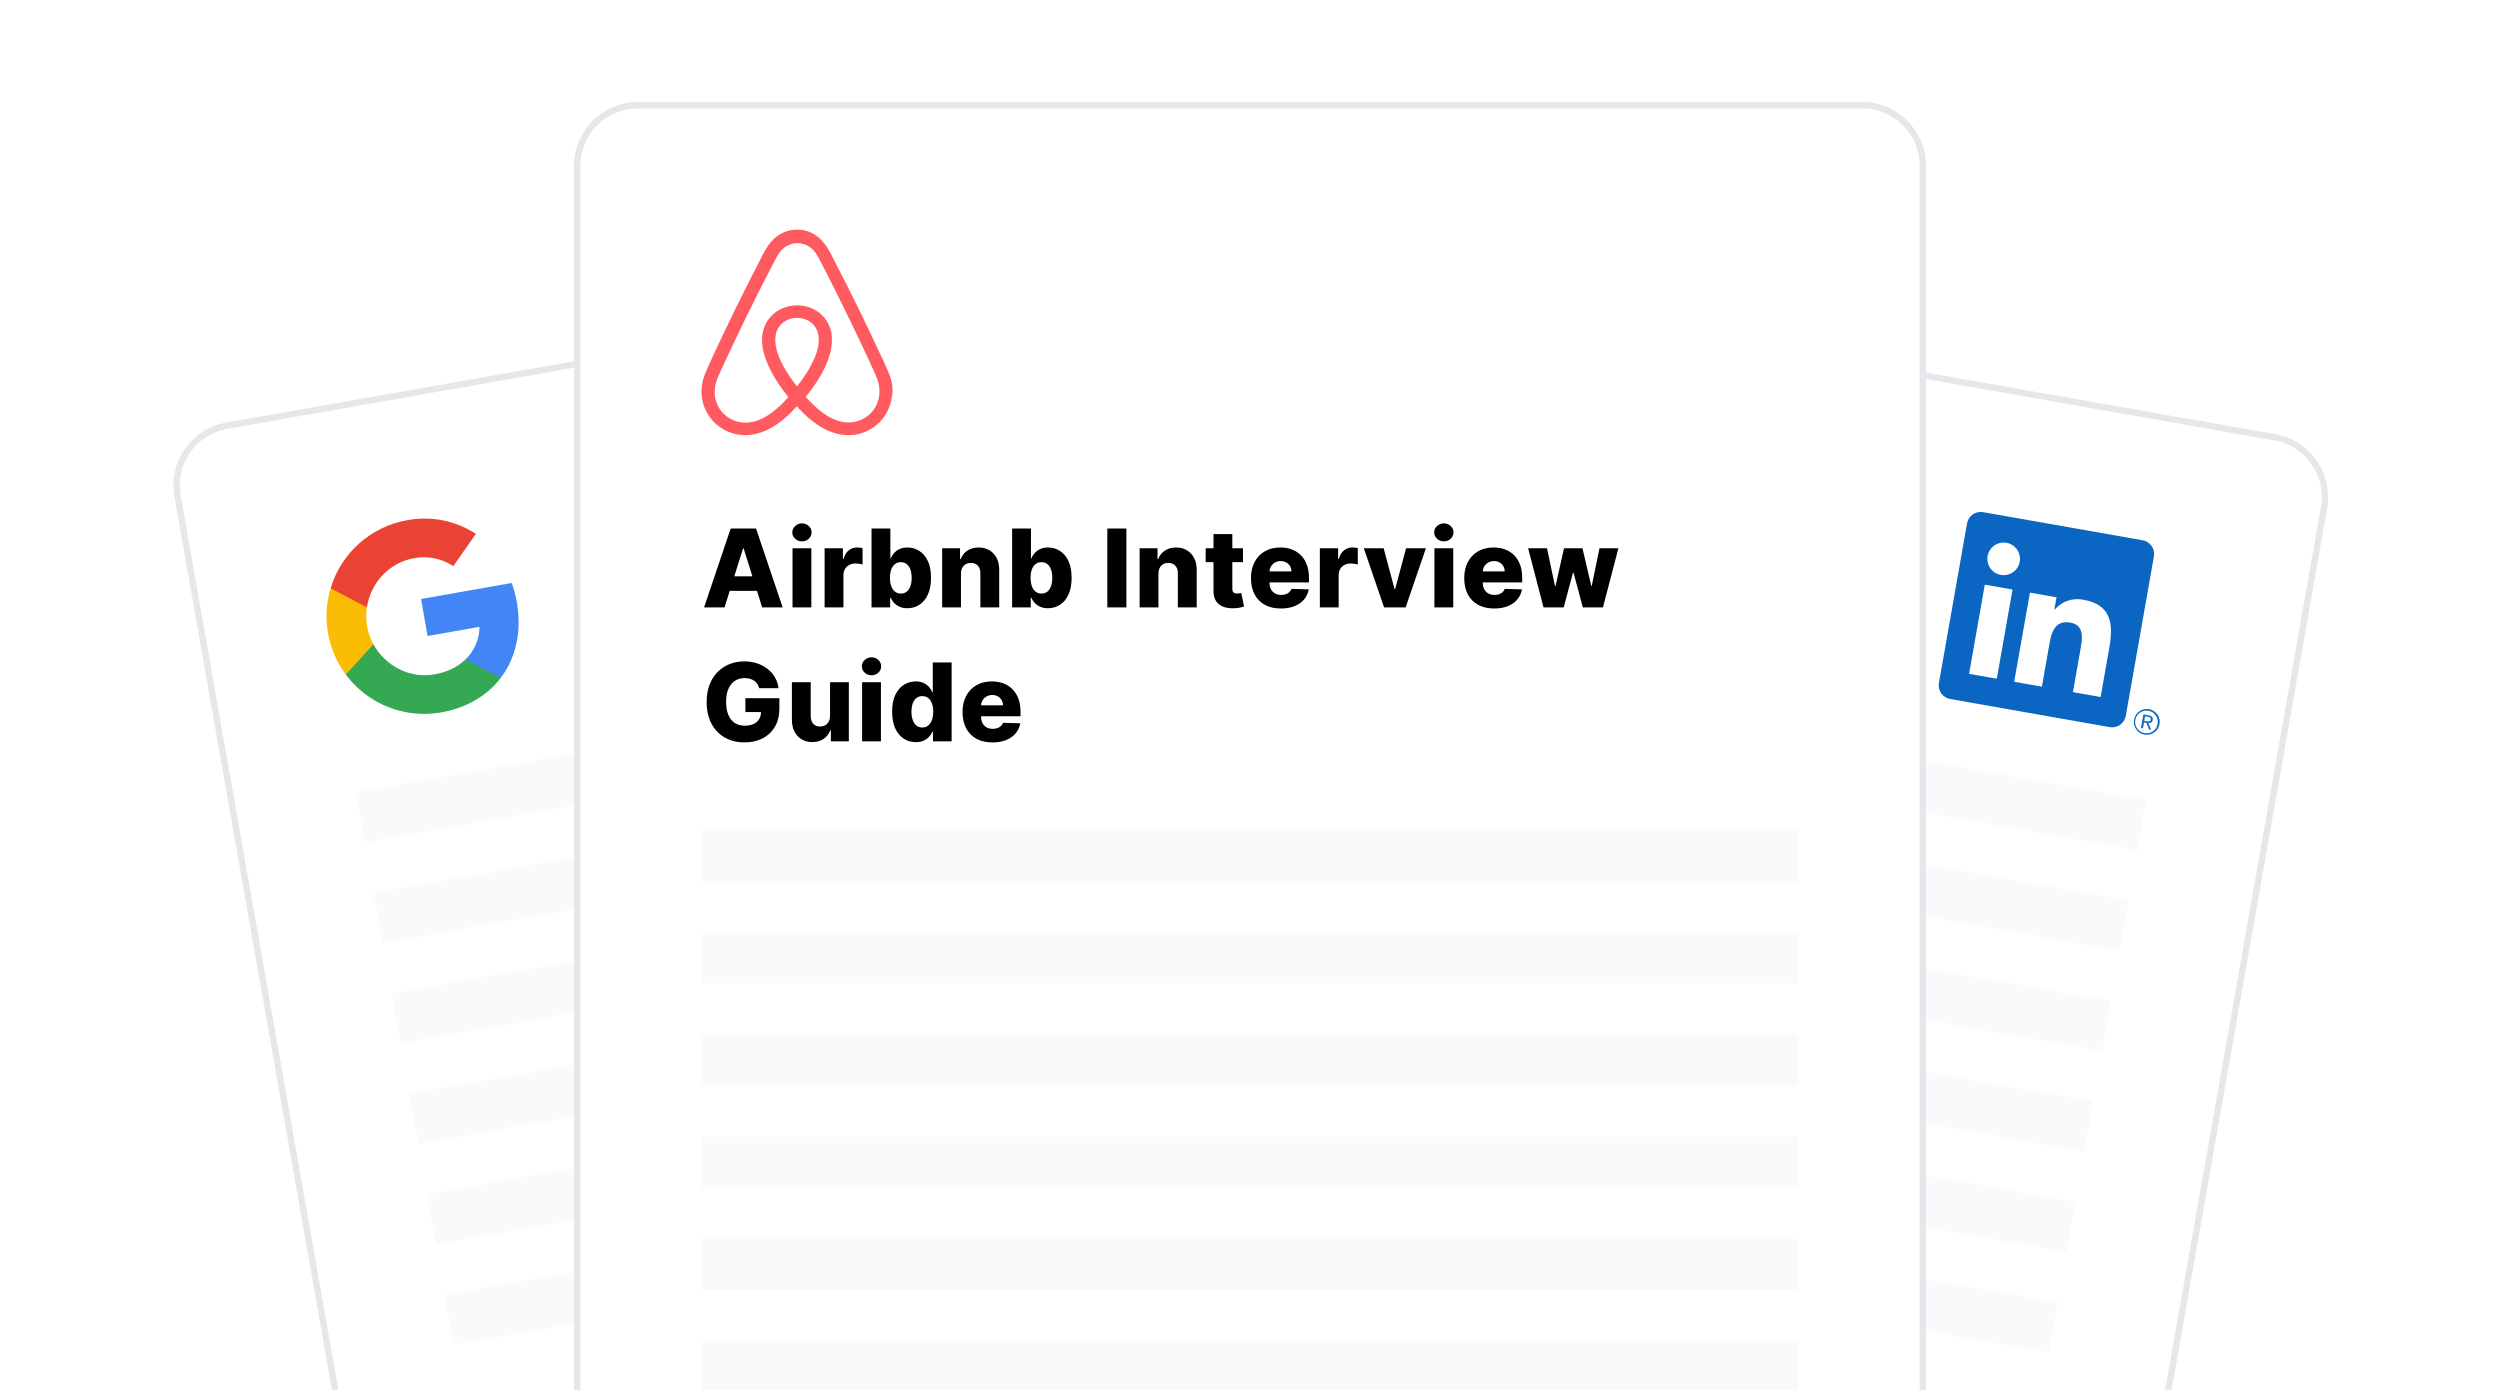 <svg width="392" height="218" viewBox="0 0 392 218" fill="none" xmlns="http://www.w3.org/2000/svg">
<g filter="url(#filter0_d_87_2194)">
<g clip-path="url(#clip0_87_2194)">
<path d="M156.119 36.848C157.078 31.409 162.265 27.777 167.704 28.736L356.787 62.077C362.226 63.036 365.857 68.222 364.898 73.662L328.779 278.501L120 241.688L156.119 36.848Z" fill="white"/>
<g clip-path="url(#clip1_87_2194)">
<path d="M336.892 107.374C336.966 107.388 337.042 107.386 337.116 107.369C337.19 107.352 337.259 107.32 337.32 107.276C337.381 107.231 337.432 107.174 337.47 107.109C337.507 107.044 337.532 106.971 337.54 106.896C337.612 106.489 337.401 106.251 336.897 106.163L336.083 106.019L335.707 108.15L336.013 108.204L336.177 107.275L336.553 107.341L336.56 107.354L336.982 108.375L337.31 108.433L336.849 107.372L336.892 107.374ZM336.575 107.098L336.22 107.035L336.347 106.315L336.797 106.394C337.03 106.435 337.288 106.52 337.235 106.824C337.173 107.174 336.9 107.155 336.574 107.097" fill="#0A66C2"/>
<path d="M329.376 103.295L325.034 102.529L326.233 95.73C326.519 94.109 326.858 92.016 324.629 91.623C322.367 91.225 321.71 92.93 321.388 94.754L320.169 101.671L315.827 100.905L318.292 86.923L322.46 87.658L322.123 89.569L322.182 89.579C322.725 88.94 323.431 88.459 324.225 88.189C325.02 87.919 325.872 87.87 326.692 88.046C331.093 88.822 331.394 91.859 330.73 95.625L329.376 103.295ZM313.731 84.148C313.232 84.061 312.771 83.827 312.405 83.477C312.04 83.127 311.786 82.677 311.677 82.183C311.567 81.689 311.606 81.173 311.79 80.702C311.973 80.23 312.292 79.823 312.707 79.533C313.121 79.243 313.612 79.082 314.118 79.071C314.624 79.06 315.122 79.199 315.549 79.471C315.975 79.743 316.312 80.135 316.516 80.598C316.72 81.061 316.782 81.574 316.694 82.073C316.636 82.403 316.513 82.719 316.332 83.003C316.152 83.286 315.917 83.531 315.642 83.724C315.367 83.917 315.057 84.053 314.729 84.126C314.401 84.199 314.061 84.207 313.731 84.148V84.148ZM313.099 100.425L308.753 99.658L311.218 85.676L315.564 86.442L313.099 100.425ZM335.942 78.712L310.973 74.309C310.407 74.203 309.823 74.325 309.347 74.65C308.872 74.974 308.545 75.474 308.438 76.04L304.017 101.113C303.924 101.681 304.06 102.263 304.396 102.731C304.731 103.199 305.239 103.514 305.807 103.608L330.776 108.011C331.343 108.118 331.929 107.996 332.406 107.671C332.883 107.347 333.211 106.846 333.32 106.279L337.741 81.205C337.833 80.635 337.695 80.053 337.358 79.585C337.021 79.117 336.512 78.803 335.942 78.71" fill="#0A66C2"/>
<path d="M336.95 105.193C336.42 105.105 335.878 105.23 335.441 105.541C335.004 105.851 334.707 106.323 334.617 106.851C334.526 107.38 334.649 107.923 334.957 108.362C335.266 108.8 335.736 109.099 336.264 109.192C336.792 109.285 337.336 109.165 337.776 108.859C338.216 108.552 338.517 108.084 338.613 107.556C338.709 107.028 338.591 106.484 338.287 106.042C337.982 105.601 337.515 105.298 336.988 105.199L336.95 105.193ZM336.285 108.96C335.938 108.905 335.615 108.748 335.356 108.508C335.098 108.269 334.917 107.959 334.835 107.617C334.753 107.275 334.774 106.916 334.896 106.586C335.018 106.256 335.236 105.969 335.52 105.763C335.805 105.556 336.145 105.439 336.497 105.425C336.848 105.412 337.196 105.503 337.496 105.687C337.796 105.871 338.034 106.14 338.181 106.46C338.328 106.779 338.377 107.135 338.322 107.483C338.32 107.493 338.319 107.502 338.317 107.512C338.246 107.968 337.998 108.378 337.625 108.651C337.253 108.924 336.787 109.037 336.331 108.967L336.286 108.959" fill="#0A66C2"/>
</g>
<rect x="167.133" y="89.561" width="172" height="8" transform="rotate(10 167.133 89.561)" fill="#E5E7EB" fill-opacity="0.2"/>
<rect x="164.354" y="105.318" width="172" height="8" transform="rotate(10 164.354 105.318)" fill="#E5E7EB" fill-opacity="0.2"/>
<rect x="161.576" y="121.075" width="172" height="8" transform="rotate(10 161.576 121.075)" fill="#E5E7EB" fill-opacity="0.2"/>
<rect x="158.798" y="136.832" width="172" height="8" transform="rotate(10 158.798 136.832)" fill="#E5E7EB" fill-opacity="0.2"/>
<rect x="156.02" y="152.589" width="172" height="8" transform="rotate(10 156.02 152.589)" fill="#E5E7EB" fill-opacity="0.2"/>
<rect x="153.241" y="168.346" width="172" height="8" transform="rotate(10 153.241 168.346)" fill="#E5E7EB" fill-opacity="0.2"/>
</g>
<path d="M167.617 29.229L356.7 62.569C361.867 63.48 365.317 68.408 364.406 73.575L328.374 277.922L120.579 241.283L156.611 36.935C157.522 31.768 162.45 28.318 167.617 29.229Z" stroke="#E5E7EB"/>
</g>
<g filter="url(#filter1_d_87_2194)">
<g clip-path="url(#clip2_87_2194)">
<path d="M27.343 71.848C26.384 66.409 30.016 61.223 35.455 60.264L214.69 28.66C220.128 27.701 225.315 31.332 226.274 36.771L262.393 241.611L63.462 276.688L27.343 71.848Z" fill="white"/>
<g clip-path="url(#clip3_87_2194)">
<path d="M81.038 88.431C80.857 87.406 80.593 86.391 80.237 85.414L66.022 87.921L67.045 93.725L75.186 92.289C75.178 94.221 74.385 96.068 72.981 97.4L73.645 101.166L78.501 100.309C80.891 97.182 81.846 93.016 81.038 88.431Z" fill="#4285F4"/>
<path d="M69.159 105.708C73.223 104.992 76.416 103.053 78.507 100.308L72.987 97.399C71.798 98.557 70.145 99.385 68.113 99.743C64.181 100.436 60.379 98.372 58.554 95.016L53.542 95.9L54.227 99.782C57.683 104.42 63.46 106.713 69.159 105.708V105.708Z" fill="#34A853"/>
<path d="M58.549 95.017C57.587 93.257 57.23 91.23 57.531 89.247L56.847 85.365L51.84 86.248C50.454 90.883 51.339 95.9 54.227 99.782L58.549 95.017V95.017Z" fill="#FBBC04"/>
<path d="M64.895 81.53C67.038 81.118 69.257 81.561 71.075 82.77L74.619 77.709C71.444 75.631 67.579 74.862 63.844 75.566C58.145 76.571 53.501 80.702 51.84 86.248L57.531 89.247C58.092 85.465 60.963 82.224 64.895 81.53V81.53Z" fill="#EA4335"/>
</g>
<rect x="55.827" y="118.213" width="172" height="8" transform="rotate(-10 55.827 118.213)" fill="#E5E7EB" fill-opacity="0.2"/>
<rect x="58.605" y="133.97" width="172" height="8" transform="rotate(-10 58.605 133.97)" fill="#E5E7EB" fill-opacity="0.2"/>
<rect x="61.383" y="149.727" width="172" height="8" transform="rotate(-10 61.383 149.727)" fill="#E5E7EB" fill-opacity="0.2"/>
<rect x="64.162" y="165.484" width="172" height="8" transform="rotate(-10 64.162 165.484)" fill="#E5E7EB" fill-opacity="0.2"/>
<rect x="66.94" y="181.241" width="172" height="8" transform="rotate(-10 66.94 181.241)" fill="#E5E7EB" fill-opacity="0.2"/>
<rect x="69.719" y="196.998" width="172" height="8" transform="rotate(-10 69.719 196.998)" fill="#E5E7EB" fill-opacity="0.2"/>
</g>
<path d="M35.541 60.756L214.776 29.152C219.943 28.241 224.871 31.691 225.782 36.858L261.814 241.206L63.867 276.109L27.835 71.761C26.924 66.594 30.374 61.667 35.541 60.756Z" stroke="#E5E7EB"/>
</g>
<g filter="url(#filter2_d_87_2194)">
<path d="M90 20C90 14.477 94.477 10 100 10H292C297.523 10 302 14.477 302 20V228H90V20Z" fill="white"/>
<g clip-path="url(#clip4_87_2194)">
<path d="M164.441 38.1C164.441 39.262 163.505 40.198 162.343 40.198C161.182 40.198 160.246 39.262 160.246 38.1C160.246 36.938 161.149 36.002 162.343 36.002C163.537 36.035 164.441 36.971 164.441 38.1ZM155.792 42.328C155.792 42.521 155.792 42.844 155.792 42.844C155.792 42.844 154.792 41.553 152.662 41.553C149.145 41.553 146.402 44.231 146.402 47.943C146.402 51.622 149.112 54.332 152.662 54.332C154.824 54.332 155.792 53.009 155.792 53.009V53.558C155.792 53.816 155.986 54.01 156.244 54.01H158.858V41.876C158.858 41.876 156.47 41.876 156.244 41.876C155.986 41.876 155.792 42.102 155.792 42.328ZM155.792 50.105C155.308 50.815 154.34 51.428 153.178 51.428C151.113 51.428 149.532 50.137 149.532 47.943C149.532 45.748 151.113 44.457 153.178 44.457C154.308 44.457 155.341 45.103 155.792 45.781V50.105ZM160.794 41.876H163.892V54.01H160.794V41.876ZM207.071 41.553C204.941 41.553 203.941 42.844 203.941 42.844V36.035H200.843V54.01C200.843 54.01 203.231 54.01 203.457 54.01C203.715 54.01 203.909 53.784 203.909 53.558V53.009C203.909 53.009 204.909 54.332 207.039 54.332C210.556 54.332 213.299 51.622 213.299 47.943C213.299 44.264 210.556 41.553 207.071 41.553ZM206.555 51.396C205.361 51.396 204.425 50.783 203.941 50.073V45.748C204.425 45.103 205.458 44.425 206.555 44.425C208.62 44.425 210.201 45.716 210.201 47.91C210.201 50.105 208.62 51.396 206.555 51.396ZM199.229 46.813V54.042H196.131V47.168C196.131 45.167 195.486 44.361 193.743 44.361C192.807 44.361 191.839 44.845 191.226 45.555V54.01H188.128V41.876H190.581C190.839 41.876 191.032 42.102 191.032 42.328V42.844C191.936 41.908 193.13 41.553 194.324 41.553C195.679 41.553 196.809 41.94 197.713 42.715C198.81 43.618 199.229 44.78 199.229 46.813ZM180.609 41.553C178.479 41.553 177.479 42.844 177.479 42.844V36.035H174.381V54.01C174.381 54.01 176.769 54.01 176.995 54.01C177.253 54.01 177.446 53.784 177.446 53.558V53.009C177.446 53.009 178.447 54.332 180.577 54.332C184.094 54.332 186.837 51.622 186.837 47.943C186.869 44.264 184.126 41.553 180.609 41.553ZM180.093 51.396C178.899 51.396 177.963 50.783 177.479 50.073V45.748C177.963 45.103 178.995 44.425 180.093 44.425C182.158 44.425 183.739 45.716 183.739 47.91C183.739 50.105 182.158 51.396 180.093 51.396ZM171.702 41.553C172.638 41.553 173.122 41.714 173.122 41.714V44.587C173.122 44.587 170.54 43.715 168.927 45.555V54.042H165.829V41.876C165.829 41.876 168.217 41.876 168.443 41.876C168.701 41.876 168.894 42.102 168.894 42.328V42.844C169.475 42.166 170.734 41.553 171.702 41.553ZM139.528 52.913C139.366 52.525 139.205 52.106 139.044 51.751C138.786 51.17 138.527 50.621 138.301 50.105L138.269 50.073C136.043 45.232 133.654 40.327 131.137 35.486L131.04 35.292C130.782 34.808 130.524 34.292 130.266 33.776C129.943 33.195 129.621 32.582 129.104 32.001C128.072 30.71 126.587 30 125.006 30C123.392 30 121.94 30.71 120.875 31.936C120.391 32.517 120.036 33.13 119.713 33.711C119.455 34.227 119.197 34.744 118.939 35.228L118.842 35.422C116.357 40.262 113.937 45.167 111.71 50.008L111.678 50.073C111.452 50.589 111.194 51.138 110.936 51.718C110.774 52.073 110.613 52.461 110.452 52.88C110.032 54.074 109.903 55.204 110.064 56.365C110.419 58.786 112.033 60.819 114.26 61.722C115.099 62.077 115.97 62.239 116.873 62.239C117.132 62.239 117.454 62.206 117.713 62.174C118.777 62.045 119.875 61.69 120.94 61.077C122.263 60.335 123.521 59.27 124.941 57.721C126.361 59.27 127.652 60.335 128.943 61.077C130.008 61.69 131.105 62.045 132.17 62.174C132.428 62.206 132.751 62.239 133.009 62.239C133.913 62.239 134.816 62.077 135.623 61.722C137.882 60.819 139.463 58.754 139.818 56.365C140.076 55.236 139.947 54.106 139.528 52.913ZM124.974 54.591C123.231 52.396 122.101 50.331 121.714 48.588C121.553 47.846 121.521 47.2 121.617 46.62C121.682 46.103 121.876 45.651 122.134 45.264C122.747 44.393 123.78 43.844 124.974 43.844C126.168 43.844 127.233 44.361 127.813 45.264C128.072 45.651 128.265 46.103 128.33 46.62C128.427 47.2 128.394 47.878 128.233 48.588C127.846 50.298 126.716 52.364 124.974 54.591ZM137.85 56.107C137.624 57.785 136.494 59.238 134.913 59.883C134.139 60.206 133.299 60.303 132.46 60.206C131.654 60.109 130.847 59.851 130.008 59.367C128.846 58.721 127.684 57.721 126.329 56.236C128.459 53.622 129.75 51.234 130.234 49.105C130.46 48.104 130.492 47.2 130.395 46.361C130.266 45.555 129.976 44.812 129.524 44.167C128.523 42.715 126.845 41.876 124.974 41.876C123.102 41.876 121.424 42.747 120.423 44.167C119.972 44.812 119.681 45.555 119.552 46.361C119.423 47.2 119.455 48.136 119.713 49.105C120.197 51.234 121.521 53.655 123.618 56.269C122.295 57.753 121.101 58.754 119.939 59.399C119.1 59.883 118.293 60.141 117.487 60.238C116.615 60.335 115.776 60.206 115.034 59.915C113.453 59.27 112.323 57.818 112.097 56.14C112.001 55.333 112.065 54.526 112.388 53.622C112.485 53.3 112.646 52.977 112.807 52.59C113.033 52.073 113.291 51.525 113.55 50.976L113.582 50.912C115.809 46.103 118.197 41.198 120.681 36.422L120.778 36.228C121.036 35.744 121.295 35.228 121.553 34.744C121.811 34.227 122.101 33.743 122.456 33.324C123.134 32.549 124.038 32.13 125.038 32.13C126.038 32.13 126.942 32.549 127.62 33.324C127.975 33.743 128.265 34.227 128.523 34.744C128.782 35.228 129.04 35.744 129.298 36.228L129.395 36.422C131.847 41.23 134.235 46.136 136.462 50.944V50.976C136.72 51.492 136.946 52.073 137.204 52.59C137.366 52.977 137.527 53.3 137.624 53.622C137.882 54.462 137.979 55.268 137.85 56.107Z" fill="#FF5A5F"/>
</g>
<path d="M113.61 89.239H110.398L114.57 76.875H118.548L122.72 89.239H119.508L116.604 79.99H116.508L113.61 89.239ZM113.181 84.373H119.895V86.643H113.181V84.373ZM124.268 89.239V79.966H127.22V89.239H124.268ZM125.747 78.885C125.332 78.885 124.976 78.749 124.678 78.475C124.38 78.197 124.231 77.863 124.231 77.473C124.231 77.086 124.38 76.756 124.678 76.483C124.976 76.205 125.332 76.066 125.747 76.066C126.165 76.066 126.521 76.205 126.815 76.483C127.113 76.756 127.262 77.086 127.262 77.473C127.262 77.863 127.113 78.197 126.815 78.475C126.521 78.749 126.165 78.885 125.747 78.885ZM129.299 89.239V79.966H132.166V81.656H132.263C132.432 81.045 132.707 80.59 133.09 80.292C133.472 79.99 133.917 79.839 134.424 79.839C134.561 79.839 134.702 79.849 134.847 79.87C134.991 79.885 135.126 79.912 135.251 79.948V82.514C135.11 82.465 134.925 82.427 134.696 82.399C134.47 82.371 134.269 82.357 134.092 82.357C133.742 82.357 133.426 82.435 133.144 82.592C132.866 82.745 132.647 82.96 132.486 83.238C132.329 83.512 132.251 83.834 132.251 84.204V89.239H129.299ZM136.654 89.239V76.875H139.606V81.554H139.666C139.787 81.272 139.958 81 140.179 80.739C140.405 80.477 140.691 80.264 141.037 80.099C141.387 79.93 141.805 79.845 142.292 79.845C142.936 79.845 143.538 80.014 144.097 80.352C144.661 80.691 145.116 81.212 145.462 81.916C145.808 82.62 145.981 83.518 145.981 84.608C145.981 85.659 145.814 86.538 145.48 87.247C145.15 87.955 144.703 88.486 144.14 88.84C143.58 89.195 142.958 89.372 142.274 89.372C141.807 89.372 141.403 89.295 141.061 89.142C140.719 88.989 140.431 88.788 140.198 88.538C139.968 88.289 139.791 88.021 139.666 87.736H139.576V89.239H136.654ZM139.546 84.602C139.546 85.102 139.612 85.536 139.745 85.906C139.882 86.277 140.077 86.564 140.33 86.77C140.588 86.971 140.896 87.072 141.254 87.072C141.616 87.072 141.924 86.971 142.178 86.77C142.431 86.564 142.622 86.277 142.751 85.906C142.884 85.536 142.95 85.102 142.95 84.602C142.95 84.103 142.884 83.671 142.751 83.305C142.622 82.938 142.431 82.654 142.178 82.453C141.928 82.252 141.62 82.151 141.254 82.151C140.892 82.151 140.584 82.25 140.33 82.447C140.077 82.644 139.882 82.926 139.745 83.292C139.612 83.659 139.546 84.095 139.546 84.602ZM150.68 83.95V89.239H147.728V79.966H150.535V81.668H150.638C150.843 81.101 151.193 80.656 151.688 80.334C152.183 80.008 152.773 79.845 153.457 79.845C154.109 79.845 154.674 79.992 155.153 80.286C155.636 80.576 156.011 80.982 156.276 81.505C156.546 82.025 156.679 82.632 156.675 83.329V89.239H153.723V83.908C153.727 83.393 153.596 82.99 153.33 82.701C153.069 82.411 152.704 82.266 152.237 82.266C151.928 82.266 151.654 82.335 151.416 82.471C151.183 82.604 151.002 82.795 150.873 83.045C150.748 83.294 150.684 83.596 150.68 83.95ZM158.702 89.239V76.875H161.654V81.554H161.715C161.835 81.272 162.007 81 162.228 80.739C162.453 80.477 162.739 80.264 163.085 80.099C163.435 79.93 163.854 79.845 164.341 79.845C164.985 79.845 165.586 80.014 166.146 80.352C166.709 80.691 167.164 81.212 167.51 81.916C167.856 82.62 168.029 83.518 168.029 84.608C168.029 85.659 167.862 86.538 167.528 87.247C167.198 87.955 166.752 88.486 166.188 88.84C165.629 89.195 165.007 89.372 164.323 89.372C163.856 89.372 163.451 89.295 163.109 89.142C162.767 88.989 162.479 88.788 162.246 88.538C162.017 88.289 161.84 88.021 161.715 87.736H161.624V89.239H158.702ZM161.594 84.602C161.594 85.102 161.66 85.536 161.793 85.906C161.93 86.277 162.125 86.564 162.379 86.77C162.636 86.971 162.944 87.072 163.302 87.072C163.665 87.072 163.973 86.971 164.226 86.77C164.48 86.564 164.671 86.277 164.8 85.906C164.932 85.536 164.999 85.102 164.999 84.602C164.999 84.103 164.932 83.671 164.8 83.305C164.671 82.938 164.48 82.654 164.226 82.453C163.977 82.252 163.669 82.151 163.302 82.151C162.94 82.151 162.632 82.25 162.379 82.447C162.125 82.644 161.93 82.926 161.793 83.292C161.66 83.659 161.594 84.095 161.594 84.602ZM176.617 76.875V89.239H173.629V76.875H176.617ZM181.645 83.95V89.239H178.693V79.966H181.5V81.668H181.603C181.808 81.101 182.158 80.656 182.653 80.334C183.148 80.008 183.738 79.845 184.422 79.845C185.074 79.845 185.639 79.992 186.118 80.286C186.601 80.576 186.976 80.982 187.241 81.505C187.511 82.025 187.644 82.632 187.64 83.329V89.239H184.688V83.908C184.692 83.393 184.561 82.99 184.295 82.701C184.034 82.411 183.669 82.266 183.203 82.266C182.893 82.266 182.619 82.335 182.382 82.471C182.148 82.604 181.967 82.795 181.838 83.045C181.713 83.294 181.649 83.596 181.645 83.95ZM194.901 79.966V82.139H189.052V79.966H194.901ZM190.277 77.745H193.229V86.323C193.229 86.504 193.257 86.651 193.314 86.764C193.374 86.872 193.461 86.951 193.573 86.999C193.686 87.043 193.821 87.066 193.978 87.066C194.09 87.066 194.209 87.055 194.334 87.035C194.463 87.011 194.559 86.991 194.624 86.975L195.07 89.106C194.93 89.146 194.73 89.197 194.473 89.257C194.219 89.317 193.915 89.356 193.561 89.372C192.869 89.404 192.275 89.323 191.78 89.13C191.289 88.933 190.913 88.627 190.651 88.213C190.394 87.798 190.269 87.277 190.277 86.649V77.745ZM200.843 89.414C199.873 89.414 199.035 89.223 198.331 88.84C197.631 88.454 197.092 87.905 196.713 87.192C196.339 86.476 196.152 85.625 196.152 84.639C196.152 83.681 196.341 82.844 196.719 82.127C197.098 81.407 197.631 80.847 198.319 80.449C199.007 80.046 199.818 79.845 200.752 79.845C201.412 79.845 202.016 79.948 202.563 80.153C203.11 80.358 203.583 80.662 203.982 81.065C204.38 81.467 204.69 81.964 204.911 82.556C205.133 83.144 205.243 83.818 205.243 84.578V85.315H197.184V83.6H202.497C202.493 83.286 202.418 83.007 202.273 82.761C202.128 82.516 201.929 82.325 201.676 82.188C201.426 82.047 201.138 81.976 200.812 81.976C200.482 81.976 200.186 82.051 199.925 82.2C199.663 82.345 199.456 82.544 199.303 82.797C199.15 83.047 199.07 83.331 199.062 83.649V85.393C199.062 85.772 199.136 86.104 199.285 86.389C199.434 86.671 199.645 86.89 199.919 87.047C200.193 87.204 200.519 87.283 200.897 87.283C201.158 87.283 201.396 87.247 201.609 87.174C201.823 87.102 202.006 86.995 202.159 86.854C202.311 86.713 202.426 86.54 202.503 86.335L205.213 86.413C205.101 87.021 204.853 87.55 204.471 88.001C204.092 88.448 203.595 88.796 202.98 89.046C202.364 89.291 201.651 89.414 200.843 89.414ZM206.951 89.239V79.966H209.819V81.656H209.915C210.084 81.045 210.36 80.59 210.742 80.292C211.125 79.99 211.569 79.839 212.077 79.839C212.213 79.839 212.354 79.849 212.499 79.87C212.644 79.885 212.779 79.912 212.904 79.948V82.514C212.763 82.465 212.578 82.427 212.348 82.399C212.123 82.371 211.922 82.357 211.744 82.357C211.394 82.357 211.078 82.435 210.797 82.592C210.519 82.745 210.3 82.96 210.139 83.238C209.982 83.512 209.903 83.834 209.903 84.204V89.239H206.951ZM223.584 79.966L220.402 89.239H217.022L213.846 79.966H216.955L218.664 86.353H218.76L220.475 79.966H223.584ZM224.916 89.239V79.966H227.868V89.239H224.916ZM226.395 78.885C225.98 78.885 225.624 78.749 225.326 78.475C225.028 78.197 224.879 77.863 224.879 77.473C224.879 77.086 225.028 76.756 225.326 76.483C225.624 76.205 225.98 76.066 226.395 76.066C226.813 76.066 227.169 76.205 227.463 76.483C227.761 76.756 227.91 77.086 227.91 77.473C227.91 77.863 227.761 78.197 227.463 78.475C227.169 78.749 226.813 78.885 226.395 78.885ZM234.281 89.414C233.311 89.414 232.474 89.223 231.77 88.84C231.07 88.454 230.53 87.905 230.152 87.192C229.778 86.476 229.59 85.625 229.59 84.639C229.59 83.681 229.78 82.844 230.158 82.127C230.536 81.407 231.07 80.847 231.758 80.449C232.446 80.046 233.257 79.845 234.191 79.845C234.851 79.845 235.454 79.948 236.002 80.153C236.549 80.358 237.022 80.662 237.42 81.065C237.819 81.467 238.129 81.964 238.35 82.556C238.571 83.144 238.682 83.818 238.682 84.578V85.315H230.623V83.6H235.935C235.931 83.286 235.857 83.007 235.712 82.761C235.567 82.516 235.368 82.325 235.114 82.188C234.865 82.047 234.577 81.976 234.251 81.976C233.921 81.976 233.625 82.051 233.364 82.2C233.102 82.345 232.895 82.544 232.742 82.797C232.589 83.047 232.508 83.331 232.5 83.649V85.393C232.5 85.772 232.575 86.104 232.724 86.389C232.873 86.671 233.084 86.89 233.358 87.047C233.631 87.204 233.957 87.283 234.336 87.283C234.597 87.283 234.835 87.247 235.048 87.174C235.261 87.102 235.444 86.995 235.597 86.854C235.75 86.713 235.865 86.54 235.941 86.335L238.652 86.413C238.539 87.021 238.292 87.55 237.909 88.001C237.531 88.448 237.034 88.796 236.418 89.046C235.802 89.291 235.09 89.414 234.281 89.414ZM242.023 89.239L239.608 79.966H242.572L243.822 85.906H243.9L245.241 79.966H248.132L249.509 85.864H249.587L250.801 79.966H253.765L251.344 89.239H248.187L246.738 83.836H246.635L245.186 89.239H242.023ZM119.049 101.914C118.981 101.66 118.88 101.437 118.748 101.244C118.615 101.047 118.452 100.88 118.259 100.743C118.065 100.606 117.844 100.503 117.594 100.435C117.345 100.362 117.071 100.326 116.773 100.326C116.174 100.326 115.655 100.471 115.216 100.761C114.781 101.051 114.445 101.473 114.208 102.029C113.97 102.58 113.852 103.25 113.852 104.039C113.852 104.832 113.966 105.508 114.196 106.067C114.425 106.627 114.757 107.053 115.192 107.347C115.626 107.641 116.154 107.788 116.773 107.788C117.321 107.788 117.784 107.699 118.162 107.522C118.544 107.341 118.834 107.085 119.031 106.755C119.228 106.425 119.327 106.037 119.327 105.59L119.882 105.657H116.876V103.477H122.207V105.113C122.207 106.22 121.971 107.168 121.5 107.957C121.033 108.746 120.39 109.351 119.569 109.774C118.752 110.197 117.812 110.408 116.749 110.408C115.57 110.408 114.534 110.152 113.64 109.641C112.747 109.13 112.051 108.402 111.551 107.456C111.052 106.506 110.803 105.379 110.803 104.075C110.803 103.061 110.954 102.161 111.256 101.377C111.558 100.588 111.978 99.92 112.517 99.372C113.061 98.825 113.689 98.41 114.401 98.129C115.117 97.847 115.888 97.706 116.713 97.706C117.429 97.706 118.096 97.809 118.711 98.014C119.331 98.219 119.878 98.509 120.353 98.883C120.832 99.258 121.221 99.702 121.518 100.217C121.816 100.733 122.001 101.298 122.074 101.914H119.049ZM130.151 106.236V100.966H133.097V110.239H130.283V108.512H130.187C129.982 109.08 129.631 109.53 129.136 109.864C128.645 110.194 128.052 110.36 127.355 110.36C126.724 110.36 126.168 110.215 125.689 109.925C125.21 109.635 124.838 109.231 124.572 108.711C124.307 108.188 124.172 107.576 124.168 106.876V100.966H127.12V106.297C127.124 106.8 127.257 107.196 127.518 107.486C127.78 107.776 128.136 107.921 128.587 107.921C128.881 107.921 129.144 107.856 129.378 107.727C129.615 107.595 129.802 107.403 129.939 107.154C130.08 106.9 130.151 106.594 130.151 106.236ZM135.176 110.239V100.966H138.128V110.239H135.176ZM136.655 99.885C136.24 99.885 135.884 99.749 135.586 99.475C135.288 99.197 135.139 98.863 135.139 98.473C135.139 98.086 135.288 97.756 135.586 97.483C135.884 97.205 136.24 97.066 136.655 97.066C137.073 97.066 137.429 97.205 137.723 97.483C138.021 97.756 138.17 98.086 138.17 98.473C138.17 98.863 138.021 99.197 137.723 99.475C137.429 99.749 137.073 99.885 136.655 99.885ZM143.593 110.372C142.909 110.372 142.287 110.194 141.728 109.84C141.169 109.486 140.722 108.955 140.388 108.247C140.054 107.538 139.887 106.659 139.887 105.608C139.887 104.518 140.06 103.62 140.406 102.916C140.752 102.212 141.205 101.69 141.764 101.352C142.328 101.014 142.933 100.845 143.581 100.845C144.068 100.845 144.485 100.93 144.831 101.099C145.177 101.264 145.463 101.477 145.688 101.739C145.914 102 146.085 102.272 146.201 102.554H146.262V97.875H149.214V110.239H146.292V108.736H146.201C146.077 109.021 145.899 109.289 145.67 109.538C145.441 109.788 145.153 109.989 144.807 110.142C144.465 110.295 144.06 110.372 143.593 110.372ZM144.62 108.072C144.978 108.072 145.284 107.971 145.537 107.77C145.791 107.564 145.986 107.277 146.123 106.906C146.26 106.536 146.328 106.101 146.328 105.602C146.328 105.095 146.26 104.659 146.123 104.292C145.99 103.926 145.795 103.644 145.537 103.447C145.284 103.25 144.978 103.151 144.62 103.151C144.253 103.151 143.943 103.252 143.69 103.453C143.436 103.654 143.243 103.938 143.11 104.304C142.982 104.671 142.917 105.103 142.917 105.602C142.917 106.101 142.984 106.536 143.116 106.906C143.249 107.277 143.44 107.564 143.69 107.77C143.943 107.971 144.253 108.072 144.62 108.072ZM155.615 110.414C154.645 110.414 153.808 110.223 153.104 109.84C152.404 109.454 151.864 108.905 151.486 108.192C151.112 107.476 150.924 106.625 150.924 105.639C150.924 104.681 151.114 103.844 151.492 103.127C151.87 102.407 152.404 101.847 153.092 101.449C153.78 101.047 154.591 100.845 155.525 100.845C156.185 100.845 156.788 100.948 157.336 101.153C157.883 101.358 158.356 101.662 158.754 102.065C159.153 102.467 159.463 102.964 159.684 103.556C159.905 104.143 160.016 104.818 160.016 105.578V106.315H151.957V104.6H157.269C157.265 104.286 157.191 104.007 157.046 103.761C156.901 103.516 156.702 103.324 156.448 103.188C156.199 103.047 155.911 102.976 155.585 102.976C155.255 102.976 154.959 103.051 154.698 103.2C154.436 103.345 154.229 103.544 154.076 103.797C153.923 104.047 153.842 104.331 153.834 104.649V106.393C153.834 106.772 153.909 107.104 154.058 107.389C154.207 107.671 154.418 107.89 154.692 108.047C154.965 108.204 155.291 108.283 155.669 108.283C155.931 108.283 156.169 108.247 156.382 108.174C156.595 108.102 156.778 107.995 156.931 107.854C157.084 107.713 157.199 107.54 157.275 107.335L159.986 107.413C159.873 108.021 159.626 108.55 159.243 109.001C158.865 109.448 158.368 109.796 157.752 110.046C157.136 110.291 156.424 110.414 155.615 110.414Z" fill="black"/>
<rect x="110" y="124.239" width="172" height="8" fill="#E5E7EB" fill-opacity="0.2"/>
<rect x="110" y="140.239" width="172" height="8" fill="#E5E7EB" fill-opacity="0.2"/>
<rect x="110" y="156.239" width="172" height="8" fill="#E5E7EB" fill-opacity="0.2"/>
<rect x="110" y="172.239" width="172" height="8" fill="#E5E7EB" fill-opacity="0.2"/>
<rect x="110" y="188.239" width="172" height="8" fill="#E5E7EB" fill-opacity="0.2"/>
<rect x="110" y="204.239" width="172" height="8" fill="#E5E7EB" fill-opacity="0.2"/>
<path d="M100 10.5H292C297.247 10.5 301.5 14.753 301.5 20V227.5H90.5V20C90.5 14.753 94.753 10.5 100 10.5Z" stroke="#E5E7EB"/>
</g>
<defs>
<filter id="filter0_d_87_2194" x="117" y="27" width="252.635" height="260.501" filterUnits="userSpaceOnUse" color-interpolation-filters="sRGB">
<feFlood flood-opacity="0" result="BackgroundImageFix"/>
<feColorMatrix in="SourceAlpha" type="matrix" values="0 0 0 0 0 0 0 0 0 0 0 0 0 0 0 0 0 0 127 0" result="hardAlpha"/>
<feOffset dy="6"/>
<feGaussianBlur stdDeviation="1.5"/>
<feComposite in2="hardAlpha" operator="out"/>
<feColorMatrix type="matrix" values="0 0 0 0 0 0 0 0 0 0 0 0 0 0 0 0 0 0 0.15 0"/>
<feBlend mode="normal" in2="BackgroundImageFix" result="effect1_dropShadow_87_2194"/>
<feBlend mode="normal" in="SourceGraphic" in2="effect1_dropShadow_87_2194" result="shape"/>
</filter>
<filter id="filter1_d_87_2194" x="22.606" y="26.923" width="242.787" height="258.765" filterUnits="userSpaceOnUse" color-interpolation-filters="sRGB">
<feFlood flood-opacity="0" result="BackgroundImageFix"/>
<feColorMatrix in="SourceAlpha" type="matrix" values="0 0 0 0 0 0 0 0 0 0 0 0 0 0 0 0 0 0 127 0" result="hardAlpha"/>
<feOffset dy="6"/>
<feGaussianBlur stdDeviation="1.5"/>
<feComposite in2="hardAlpha" operator="out"/>
<feColorMatrix type="matrix" values="0 0 0 0 0 0 0 0 0 0 0 0 0 0 0 0 0 0 0.15 0"/>
<feBlend mode="normal" in2="BackgroundImageFix" result="effect1_dropShadow_87_2194"/>
<feBlend mode="normal" in="SourceGraphic" in2="effect1_dropShadow_87_2194" result="shape"/>
</filter>
<filter id="filter2_d_87_2194" x="87" y="10" width="218" height="227" filterUnits="userSpaceOnUse" color-interpolation-filters="sRGB">
<feFlood flood-opacity="0" result="BackgroundImageFix"/>
<feColorMatrix in="SourceAlpha" type="matrix" values="0 0 0 0 0 0 0 0 0 0 0 0 0 0 0 0 0 0 127 0" result="hardAlpha"/>
<feOffset dy="6"/>
<feGaussianBlur stdDeviation="1.5"/>
<feComposite in2="hardAlpha" operator="out"/>
<feColorMatrix type="matrix" values="0 0 0 0 0 0 0 0 0 0 0 0 0 0 0 0 0 0 0.15 0"/>
<feBlend mode="normal" in2="BackgroundImageFix" result="effect1_dropShadow_87_2194"/>
<feBlend mode="normal" in="SourceGraphic" in2="effect1_dropShadow_87_2194" result="shape"/>
</filter>
<clipPath id="clip0_87_2194">
<path d="M156.119 36.848C157.078 31.409 162.265 27.777 167.704 28.736L356.787 62.077C362.226 63.036 365.857 68.222 364.898 73.662L328.779 278.501L120 241.688L156.119 36.848Z" fill="white"/>
</clipPath>
<clipPath id="clip1_87_2194">
<rect width="35.188" height="30" fill="white" transform="translate(308.812 73.926) rotate(10)"/>
</clipPath>
<clipPath id="clip2_87_2194">
<path d="M27.343 71.848C26.384 66.409 30.016 61.223 35.455 60.264L214.69 28.66C220.128 27.701 225.315 31.332 226.274 36.771L262.393 241.611L63.462 276.688L27.343 71.848Z" fill="white"/>
</clipPath>
<clipPath id="clip3_87_2194">
<rect width="30" height="30.607" fill="white" transform="translate(48.775 78.223) rotate(-10)"/>
</clipPath>
<clipPath id="clip4_87_2194">
<rect width="30" height="32.239" fill="white" transform="translate(110 30)"/>
</clipPath>
</defs>
</svg>
